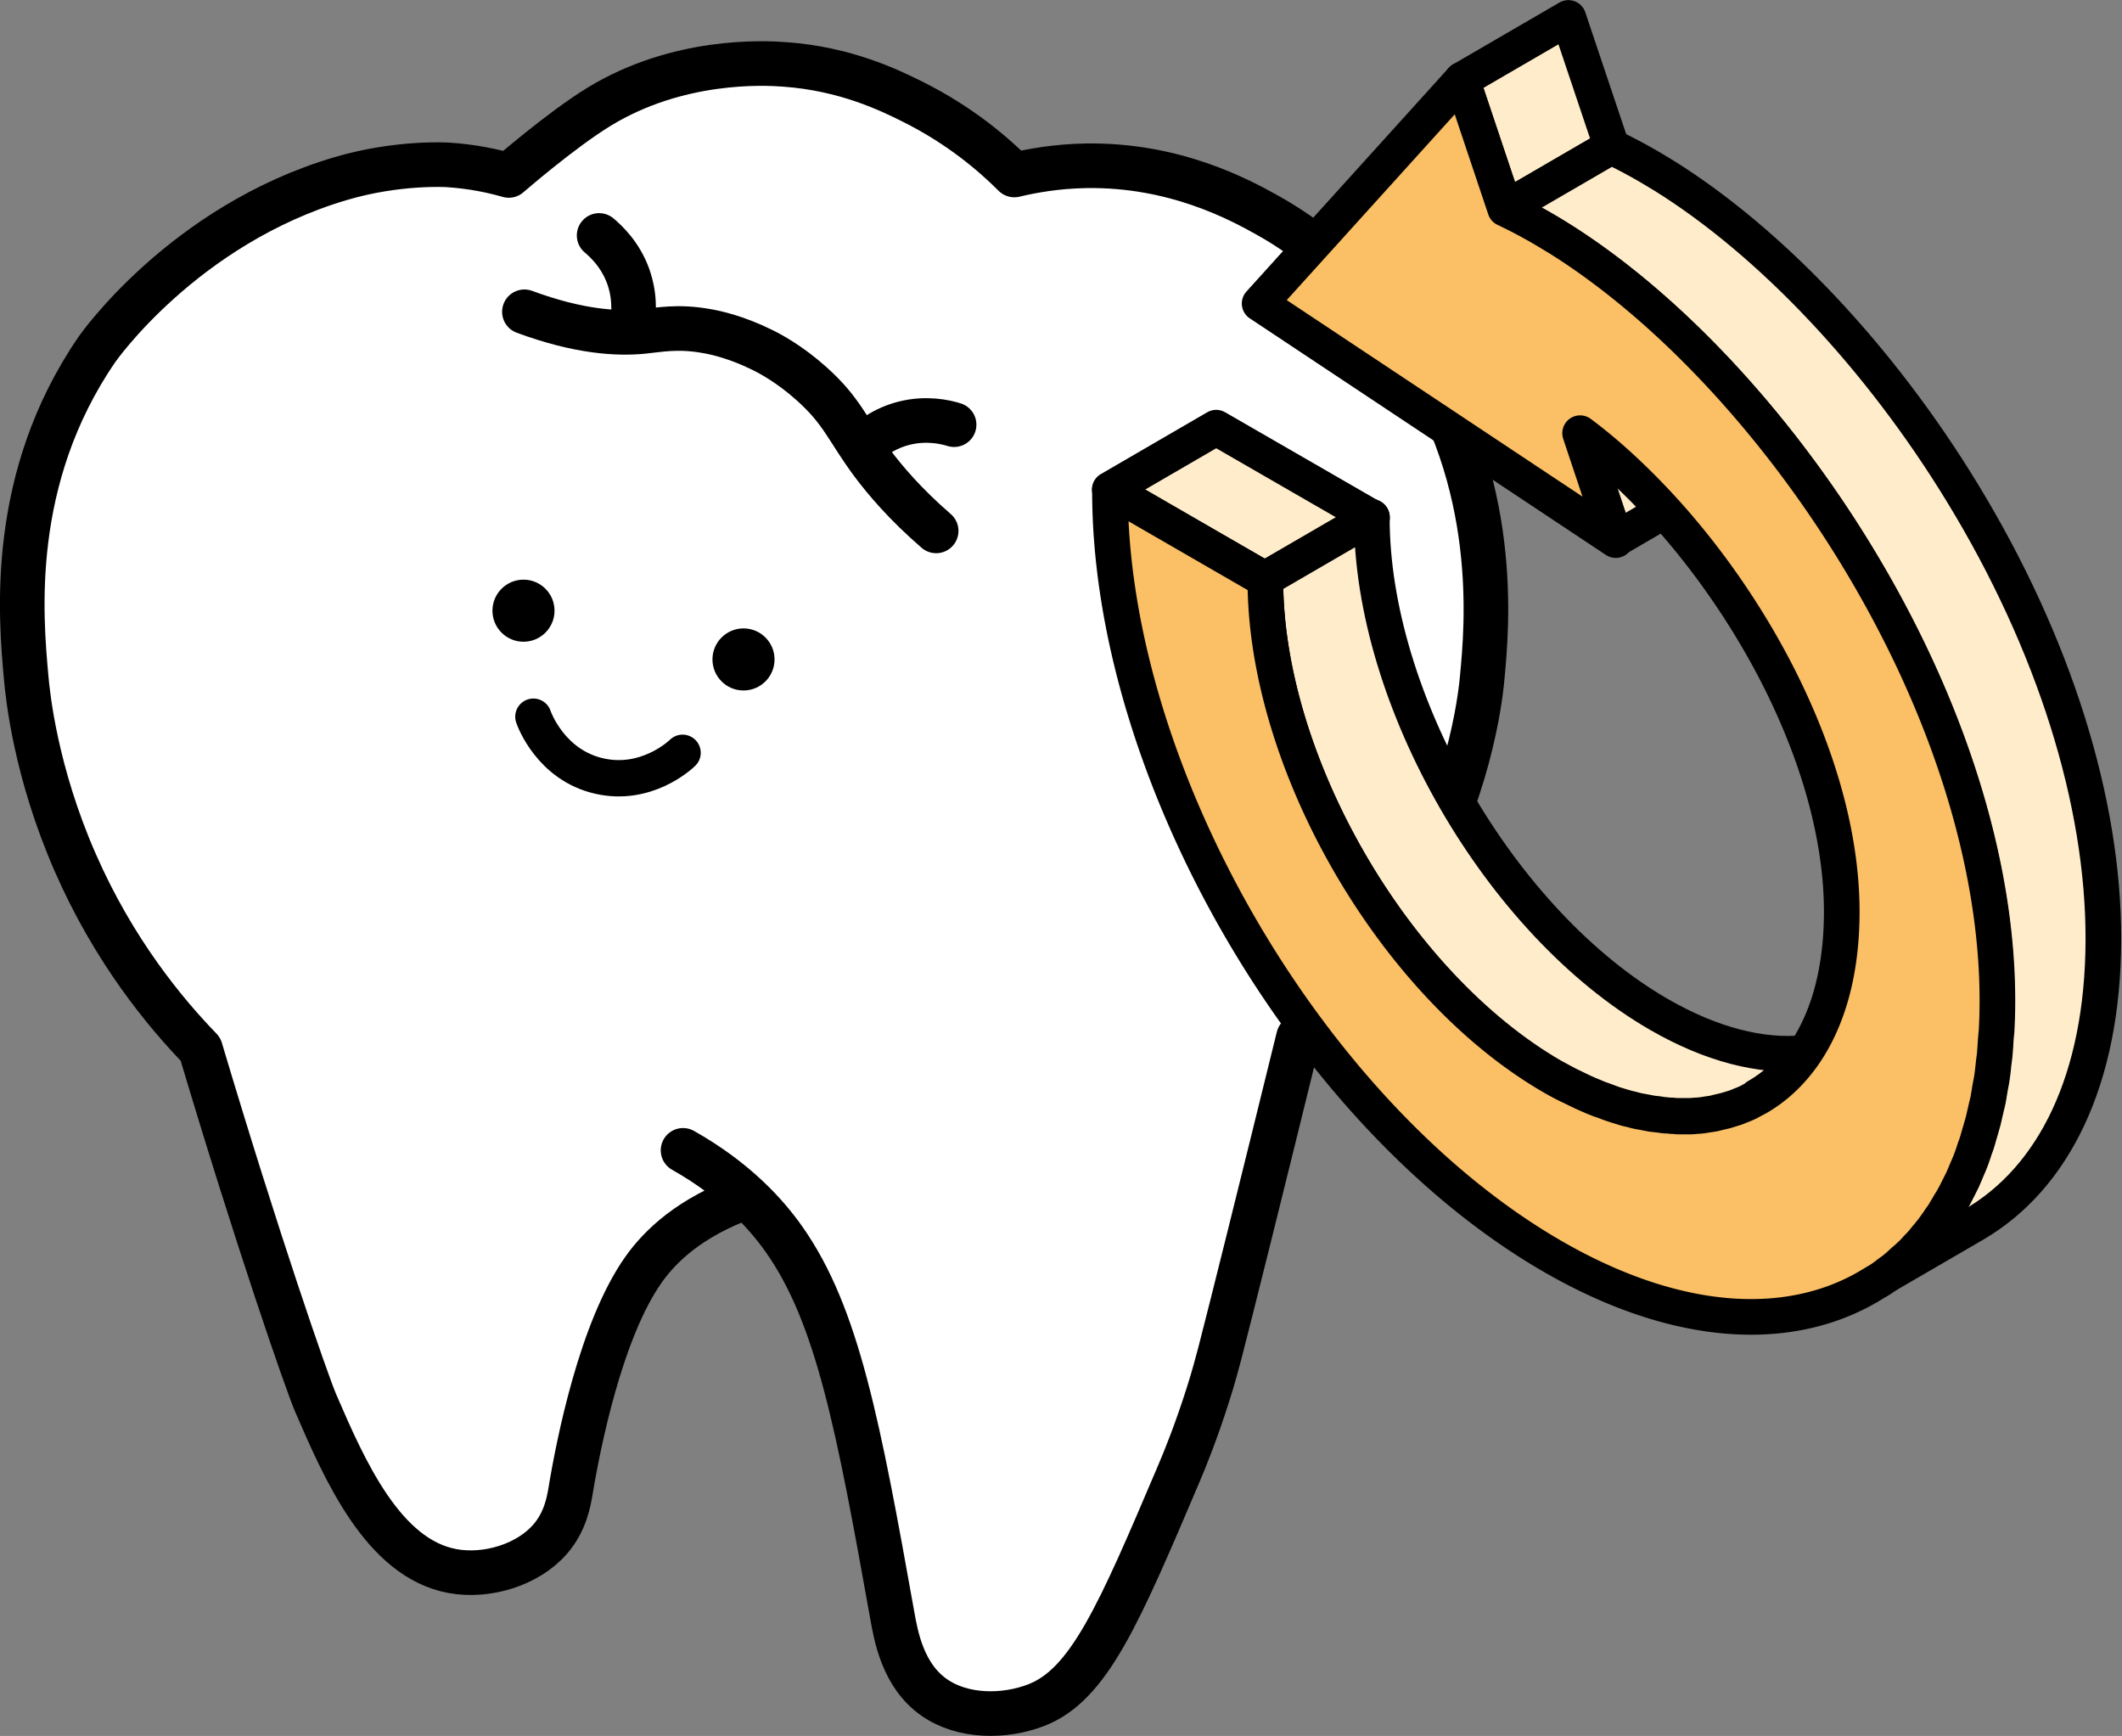 <svg id="_レイヤー_2" xmlns="http://www.w3.org/2000/svg" viewBox="0 0 92.3 75.5"><rect x="0" y="0" width="92.3" height="75.5" fill="#808080" stroke="none"/><defs><style>.cls-4{stroke:#000;stroke-linejoin:round;fill:#ffeccb;stroke-width:1.55px}</style></defs><g id="design"><path d="M29.71 50.03c2.32 1.31 3.64 2.8 4.4 3.88 2.33 3.31 3.23 8.13 4.7 16.34.16.9.46 2.62 1.82 3.57 1.25.88 3.07.87 4.44.34 2.29-.88 3.59-3.92 6.18-10.01.31-.72.79-1.92 1.29-3.49.27-.84.43-1.49.52-1.81.51-1.97 1.77-7.03 3.42-13.74 1.35-1.25 3.17-3.2 4.75-5.94 2.64-4.55 3.15-8.68 3.24-9.69.21-2.22.81-8.48-3.1-14.3-2.43-3.62-5.45-5.38-6.22-5.81-1.25-.7-4.07-2.22-7.9-2.16-1.3.02-2.38.22-3.13.4-.9-.9-2.36-2.16-4.43-3.19-1.02-.51-2.92-1.43-5.56-1.62-.93-.07-4.64-.25-8.07 1.84-1.68 1.03-3.93 2.99-3.93 2.99-.63-.18-1.54-.39-2.66-.46 0 0-2.17-.14-4.66.6-6.84 2.02-10.59 7.42-10.59 7.42C.35 20.82.9 26.83 1.14 29.49c.07.76.4 4.07 2.13 8.02 1.68 3.84 3.9 6.52 5.45 8.12 2.5 8.38 4.61 14.45 5.01 15.39 1.25 2.89 2.93 6.76 5.96 7.31 1.49.27 3.27-.27 4.24-1.39.67-.77.81-1.66.88-2.05.35-2.14 1.34-7.07 3.18-9.67.72-1.02 2.01-2.28 4.48-3.17" stroke-linejoin="round" stroke-width="1.94" stroke="#000" stroke-linecap="round" fill="#fff"/><path d="M22.81 13.56c2.38.88 4.03.96 5.13.86.72-.07 1.53-.25 2.8-.02.36.06 1.29.26 2.4.81.33.16 1.19.61 2.15 1.47 1.34 1.19 1.56 1.99 2.65 3.46.56.75 1.44 1.79 2.78 2.95m-13.16-9.7c0-.34-.04-.82-.23-1.36-.34-.95-.96-1.53-1.27-1.79m12 8.74c.28-.19.7-.43 1.25-.57.98-.25 1.8-.06 2.19.06" fill="none" stroke-linejoin="round" stroke-width="1.94" stroke="#000" stroke-linecap="round"/><path class="cls-4" d="M48.27 21.29l4.63-2.69 6.78 3.91-4.64 2.69-6.77-3.91z"/><path class="cls-4" d="M76.43 47.72c-.07.04-.15.08-.23.12-.07.04-.14.08-.21.11-.08.04-.16.07-.24.1-.07.03-.14.06-.22.09-.08.03-.17.06-.25.08-.08.02-.15.05-.23.07-.08.02-.17.04-.26.06l-.24.06c-.09.02-.17.03-.26.04-.08.01-.16.03-.25.04-.09.01-.18.02-.27.02-.08 0-.17.02-.25.02h-.54c-.1 0-.2-.01-.29-.02-.09 0-.17 0-.26-.02-.1 0-.2-.02-.31-.04l-.27-.03-.31-.06c-.09-.02-.18-.03-.27-.05-.11-.02-.21-.05-.32-.08-.09-.02-.18-.04-.28-.07-.11-.03-.22-.07-.33-.1-.09-.03-.18-.05-.27-.09-.12-.04-.23-.09-.35-.13-.09-.03-.18-.06-.27-.1l-.36-.15-.27-.12c-.14-.07-.29-.14-.43-.21-.07-.03-.14-.07-.21-.1-.21-.11-.43-.23-.65-.35-6.91-3.99-12.52-13.69-12.49-21.64l4.63-2.69c-.02 7.94 5.58 17.65 12.49 21.64 2.29 1.32 4.44 1.85 6.29 1.68-.56.8-1.24 1.44-2.03 1.89zm-4.02-25.51l-2.13 1.24-1.55-4.65c1.25.93 2.5 2.09 3.69 3.41zM63.59 3.47L68.22.78l1.88 5.6-4.63 2.7-1.88-5.61z"/><path class="cls-4" d="M82.17 55.34c.1-.07.2-.14.29-.22.1-.08.2-.17.29-.26.09-.08.19-.16.28-.25.09-.09.18-.19.28-.28.09-.09.18-.18.26-.28.09-.1.17-.21.26-.31.08-.1.16-.19.24-.3.08-.11.16-.23.24-.34.07-.11.15-.21.22-.32.08-.12.15-.25.22-.37.07-.11.14-.22.2-.34.07-.13.14-.27.21-.4l.18-.36.18-.42c.05-.13.11-.25.16-.38.06-.15.11-.3.16-.45.05-.14.1-.27.14-.41.05-.16.09-.32.14-.48l.12-.42c.04-.17.08-.34.12-.52.03-.14.07-.28.1-.43.04-.18.06-.36.09-.54.03-.15.06-.3.08-.45.03-.2.05-.41.07-.61.02-.14.04-.28.05-.42.02-.23.04-.46.05-.7 0-.13.02-.25.03-.38.02-.37.03-.74.03-1.12.02-6.03-2.16-12.94-6.13-19.45-3.58-5.87-8.31-10.9-12.98-13.8-.22-.14-.43-.27-.65-.39-.55-.32-1.1-.6-1.65-.87l4.63-2.69c.55.26 1.1.55 1.65.87.22.13.43.26.65.39 4.67 2.91 9.41 7.94 12.98 13.8 3.97 6.51 6.15 13.42 6.13 19.45-.02 6.08-2.17 10.36-5.64 12.37l-4.63 2.69c.1-.06.2-.13.3-.19.1-.06.21-.13.31-.19.11-.07.21-.16.32-.24z"/><path d="M55.04 25.2c-.02 7.94 5.58 17.65 12.49 21.64a10.319 10.319 0 00.86.45c.14.07.29.14.43.21l.27.12c.12.05.24.11.36.15.09.04.18.07.27.1.12.04.23.09.35.13l.27.09c.11.03.22.07.33.1.09.03.18.05.28.07.11.03.21.06.32.08.09.02.18.03.27.05l.31.06.27.03c.1.01.2.03.31.04.09 0 .18 0 .26.02.1 0 .2.01.29.02h.54c.09 0 .17-.01.25-.02.09 0 .18-.01.27-.02.08-.01.17-.03.25-.04.09-.01.18-.03.26-.04l.24-.06.26-.06c.08-.02.15-.05.23-.07.08-.03.17-.05.25-.08.07-.03.15-.06.22-.09.08-.03.16-.06.24-.1.07-.03.14-.07.21-.11.08-.04.15-.08.23-.12.79-.45 1.47-1.09 2.03-1.89 1.04-1.5 1.64-3.57 1.65-6.15.02-6.03-3.45-12.77-7.69-17.46-1.19-1.31-2.44-2.48-3.69-3.41l1.55 4.65L54.79 13.2l8.8-9.73 1.88 5.61c.55.26 1.1.55 1.65.87.22.13.43.26.65.39 4.67 2.91 9.41 7.94 12.98 13.8 3.97 6.51 6.15 13.42 6.13 19.45 0 .38-.01.75-.03 1.12 0 .13-.02.25-.03.38-.02.23-.03.47-.05.7-.01.14-.03.28-.05.42-.02.2-.04.41-.07.61-.02.15-.05.3-.08.45l-.09.54c-.03.15-.07.29-.1.43l-.12.52-.12.42c-.05.16-.09.32-.14.48-.04.14-.1.27-.14.41-.05.15-.1.3-.16.45-.05.13-.11.26-.16.38-.06.14-.12.29-.18.42l-.18.36c-.07.13-.13.27-.21.4-.06.12-.14.23-.2.34-.07.12-.15.25-.22.37-.07.11-.15.21-.22.32-.08.12-.16.23-.24.34l-.24.3c-.09.1-.17.21-.26.31-.08.1-.18.18-.26.28-.09.1-.18.19-.28.28-.09.09-.19.17-.28.25-.1.09-.19.18-.29.26-.09.08-.19.15-.29.22-.1.08-.21.16-.32.24-.1.07-.2.13-.31.19-3.53 2.24-8.52 2.04-14.03-1.14-10.65-6.15-19.28-21.1-19.25-33.33l6.77 3.91z" fill="#fbbf65" stroke-width="1.55" stroke-linejoin="round" stroke="#000"/><circle cx="32.34" cy="28.68" r="1.35"/><circle cx="22.77" cy="26.56" r="1.35"/><path d="M23.2 31.17c.04.12.76 2.1 2.86 2.58 2.04.47 3.52-.9 3.63-1.01" stroke="#000" stroke-linecap="round" fill="#fff" stroke-miterlimit="10" stroke-width="1.58"/></g></svg>
